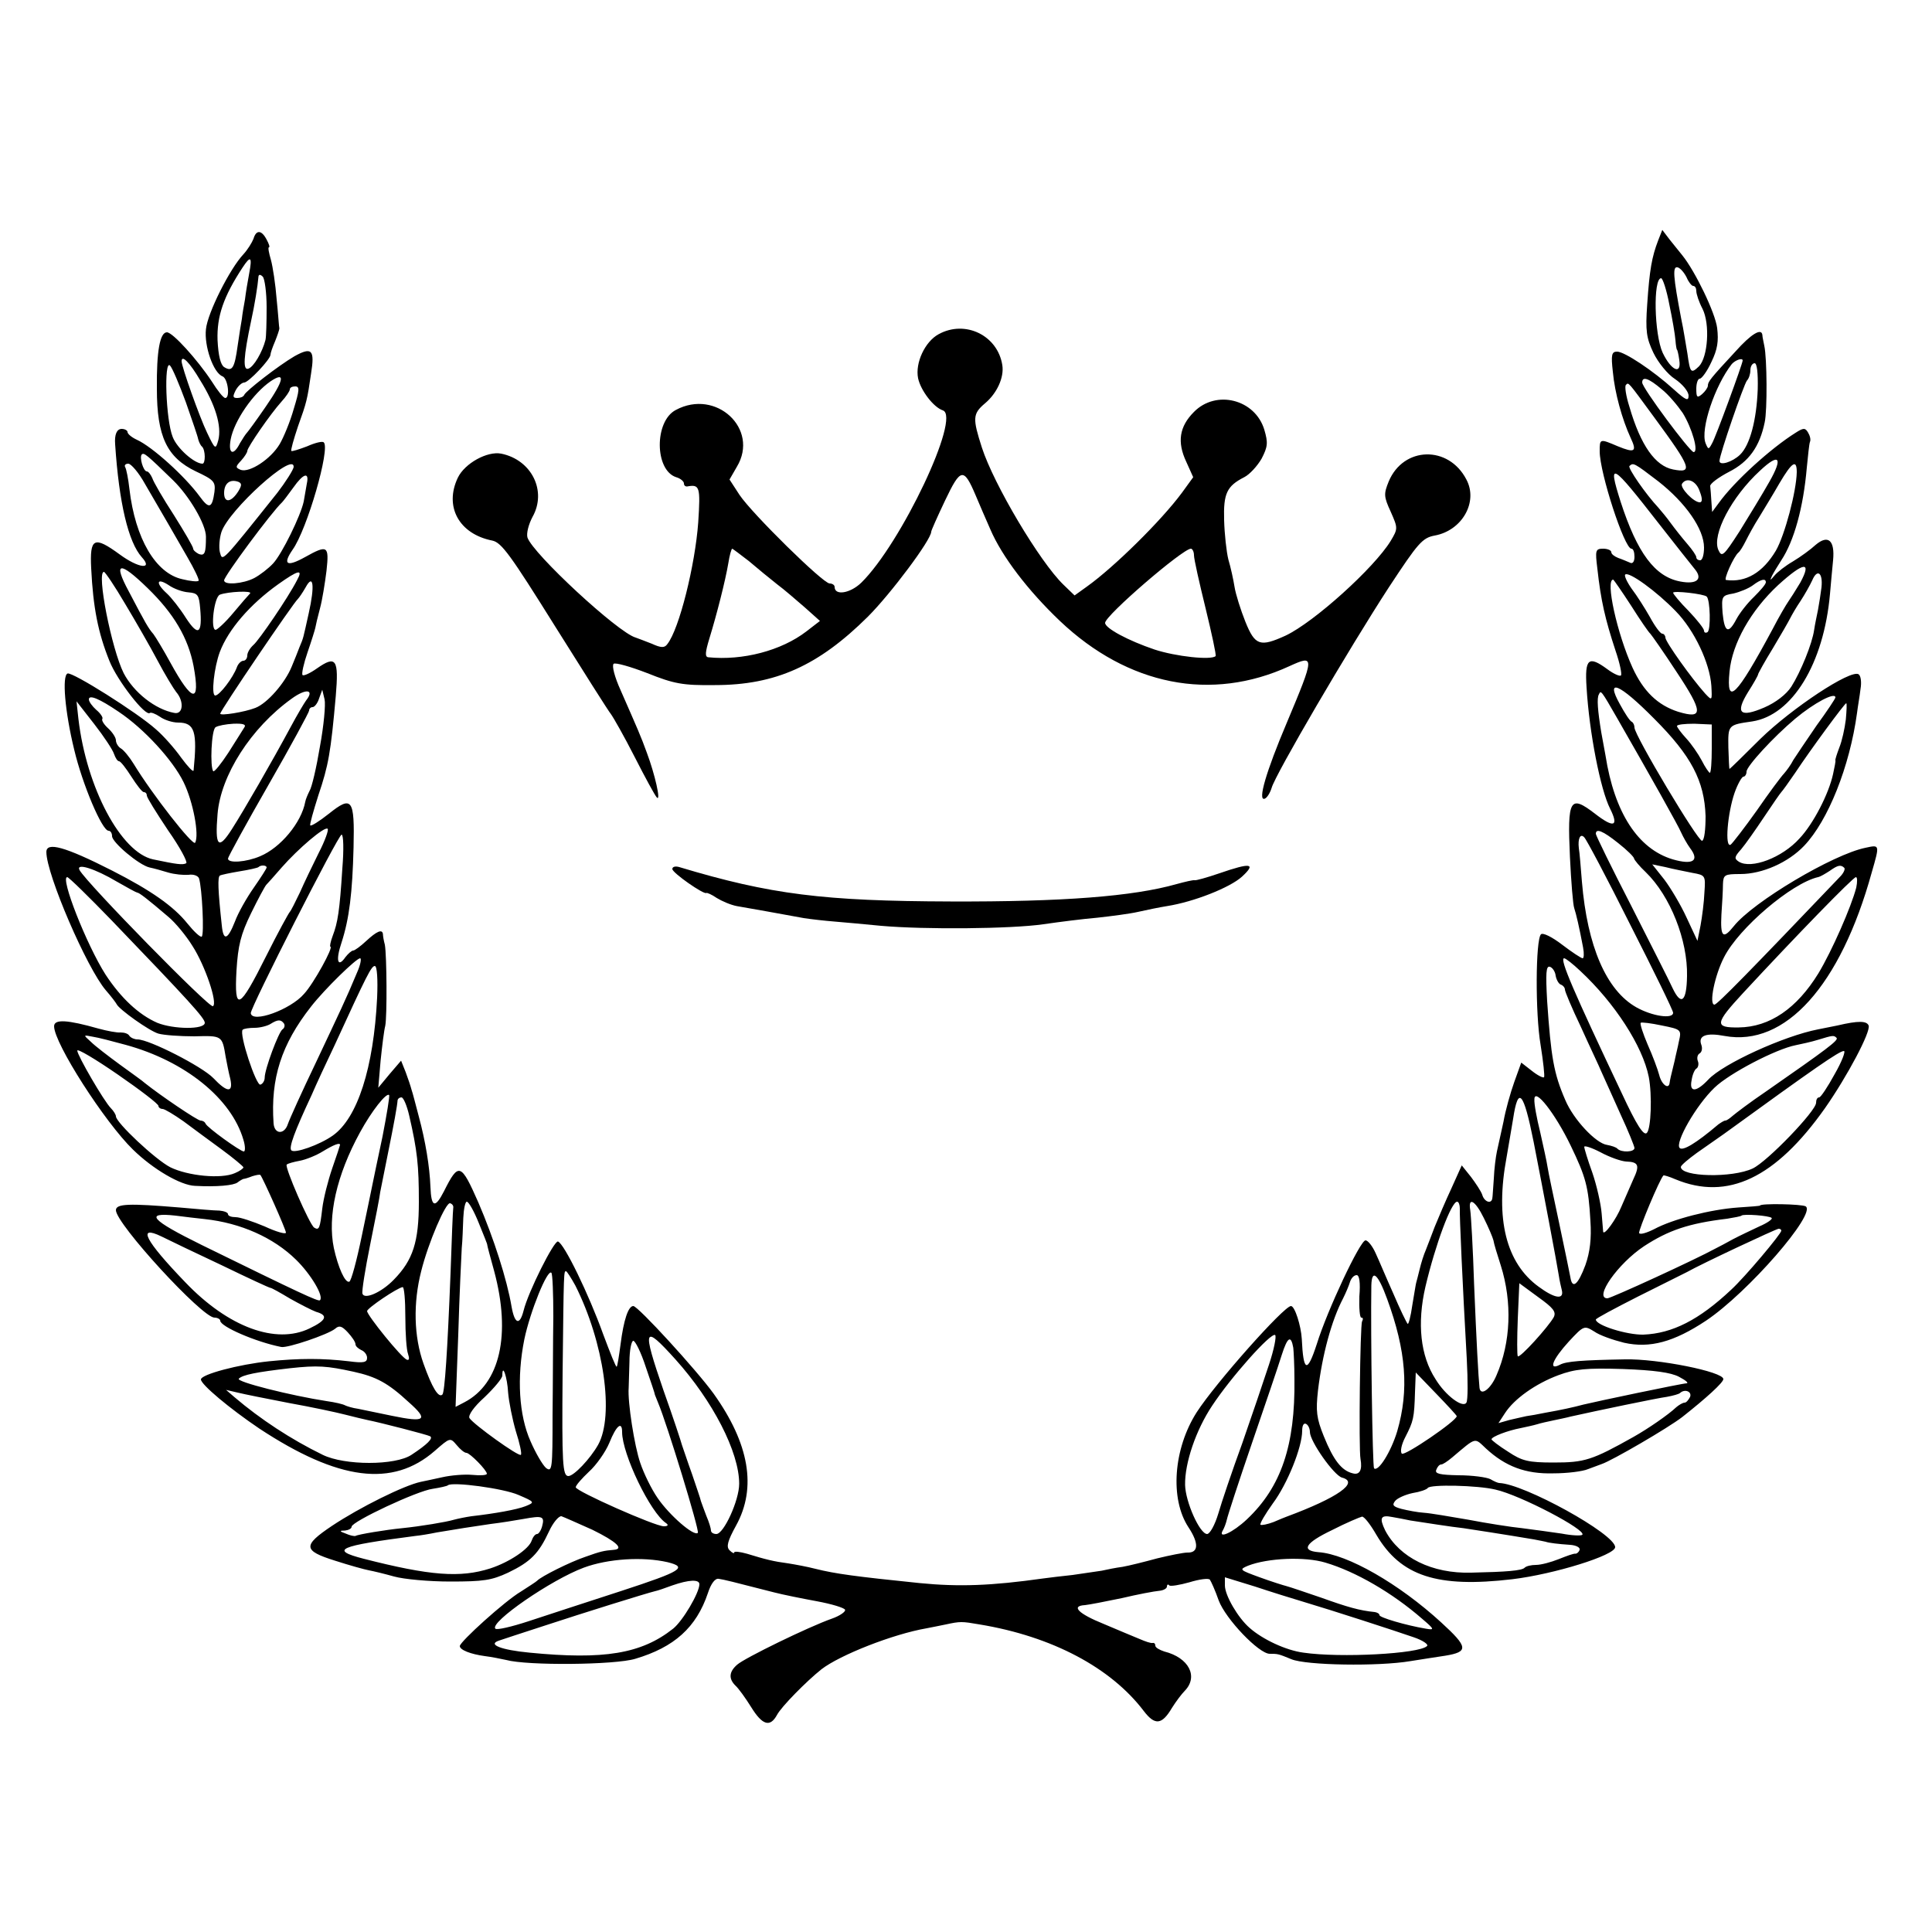 <?xml version="1.0" standalone="no"?>
<!DOCTYPE svg PUBLIC "-//W3C//DTD SVG 20010904//EN"
 "http://www.w3.org/TR/2001/REC-SVG-20010904/DTD/svg10.dtd">
<svg version="1.0" xmlns="http://www.w3.org/2000/svg"
 width="500pt" height="500pt" viewBox="0 0 500 500"
 preserveAspectRatio="xMidYMid meet">
<g transform="translate(0,500) scale(0.1,-0.1)"
fill="#000000" stroke="none">
<path d="M656 4382 c-4 -10 -15 -28 -26 -40 -35 -37 -93 -152 -97 -194 -5 -43
19 -113 43 -122 14 -6 20 -56 7 -56 -5 0 -20 19 -35 43 -37 56 -101 127 -116
127 -18 0 -27 -48 -26 -146 0 -124 26 -178 101 -214 47 -22 51 -27 48 -53 -6
-43 -14 -45 -38 -12 -38 52 -123 129 -163 147 -13 6 -24 15 -24 20 0 4 -7 8
-15 8 -13 0 -19 -15 -17 -40 10 -151 34 -253 69 -292 30 -33 -8 -29 -57 7 -67
49 -78 43 -74 -36 5 -102 18 -167 47 -239 20 -51 94 -146 105 -135 3 2 14 -2
26 -10 11 -8 32 -15 47 -15 43 0 50 -23 40 -124 -1 -5 -15 10 -32 33 -17 24
-46 57 -66 74 -48 43 -215 148 -228 144 -15 -5 -7 -99 17 -197 21 -89 72 -210
89 -210 5 0 9 -6 9 -14 0 -16 70 -75 97 -81 10 -2 32 -8 48 -13 17 -5 40 -7
53 -6 12 2 24 -2 27 -9 8 -25 14 -147 7 -151 -4 -2 -20 13 -37 34 -36 45 -95
86 -195 137 -122 62 -170 75 -170 48 0 -58 105 -301 154 -358 14 -16 26 -32
28 -36 6 -13 84 -69 108 -76 14 -4 56 -7 93 -7 72 2 72 2 81 -53 3 -16 8 -42
12 -57 8 -37 -8 -36 -44 2 -29 30 -166 100 -196 100 -8 0 -17 4 -21 9 -3 6
-13 9 -23 9 -9 -1 -35 4 -57 10 -81 23 -115 25 -115 6 0 -44 131 -248 204
-319 52 -51 124 -93 161 -94 56 -3 100 1 110 9 5 4 12 8 15 9 3 0 13 3 23 7
10 3 19 5 21 3 7 -9 66 -141 66 -149 0 -5 -25 2 -55 16 -31 13 -64 24 -75 24
-11 0 -20 3 -20 8 0 4 -10 8 -22 9 -13 0 -59 4 -103 8 -131 11 -165 10 -165
-7 0 -35 223 -278 255 -278 8 0 15 -4 15 -8 0 -15 92 -55 158 -68 17 -3 120
32 139 47 11 10 18 7 33 -9 11 -12 20 -25 20 -31 0 -5 7 -11 15 -15 8 -3 15
-12 15 -20 0 -12 -9 -14 -47 -9 -68 8 -128 8 -207 0 -78 -8 -176 -34 -176 -47
0 -13 74 -75 151 -127 205 -135 345 -153 454 -58 40 35 40 35 57 15 9 -11 20
-20 25 -20 9 0 53 -45 53 -54 0 -4 -17 -5 -37 -3 -21 2 -56 -1 -78 -6 -22 -5
-47 -10 -56 -12 -43 -9 -158 -66 -230 -114 -76 -51 -75 -64 8 -90 37 -12 77
-23 88 -25 11 -2 40 -9 65 -16 25 -7 90 -13 145 -13 86 0 107 3 150 23 58 28
79 49 106 107 10 22 25 40 32 39 6 -2 42 -18 80 -35 63 -31 83 -50 55 -52 -25
-2 -34 -4 -73 -18 -39 -13 -115 -51 -125 -62 -3 -3 -22 -15 -42 -28 -41 -24
-158 -130 -158 -141 0 -10 28 -21 65 -26 17 -2 41 -7 55 -10 55 -15 281 -13
334 3 101 30 158 81 188 170 8 25 19 39 28 37 14 -2 34 -7 143 -35 23 -6 73
-16 111 -23 38 -7 71 -17 73 -22 2 -5 -14 -16 -34 -23 -60 -21 -226 -102 -245
-119 -21 -18 -23 -36 -5 -54 8 -7 26 -32 41 -56 29 -47 49 -53 67 -20 11 21
76 87 115 118 48 37 185 91 272 106 12 2 34 7 50 10 37 8 41 8 87 0 188 -31
340 -112 425 -224 29 -38 47 -36 73 8 10 16 25 36 33 44 36 37 11 86 -53 102
-12 4 -23 10 -23 15 0 5 -3 8 -7 7 -5 -1 -19 4 -33 10 -14 6 -56 23 -93 39
-67 27 -86 47 -49 49 10 1 52 9 95 18 42 10 85 18 97 19 11 1 20 6 20 11 0 5
3 7 6 3 3 -3 27 1 52 8 26 8 49 11 53 7 3 -4 14 -28 23 -54 18 -48 104 -138
132 -138 21 0 22 0 56 -14 38 -16 225 -19 308 -5 30 5 71 11 90 14 61 10 60
22 -10 86 -109 100 -243 177 -318 182 -46 4 -34 24 35 57 37 19 73 34 78 35 6
0 22 -21 37 -47 63 -107 157 -138 352 -115 108 13 266 62 266 83 0 34 -236
164 -300 166 -3 0 -13 4 -23 10 -10 5 -47 10 -82 10 -49 1 -62 4 -58 14 3 8 8
14 13 14 4 0 16 8 28 18 64 54 57 52 88 23 50 -46 102 -66 174 -64 36 0 76 5
90 11 14 5 30 11 35 13 27 9 173 94 209 122 62 49 106 89 106 98 0 19 -170 53
-255 51 -110 -2 -152 -5 -168 -14 -31 -16 -19 14 23 60 39 42 40 42 66 26 14
-10 49 -22 77 -29 67 -15 129 2 212 57 109 73 287 278 258 296 -10 6 -118 8
-118 2 0 -1 -26 -3 -57 -5 -71 -5 -169 -30 -217 -56 -20 -10 -37 -15 -39 -10
-2 7 53 139 63 149 1 1 15 -3 31 -10 135 -56 259 3 387 184 58 83 119 198 113
214 -5 12 -26 13 -81 0 -16 -3 -39 -8 -50 -10 -88 -17 -246 -89 -284 -130 -31
-33 -50 -34 -43 -1 2 14 8 28 13 30 4 3 6 12 3 19 -3 8 -1 17 5 20 6 4 7 14 4
22 -9 24 13 32 60 23 157 -29 300 130 381 423 21 73 21 72 -16 64 -84 -17
-291 -140 -341 -203 -28 -35 -35 -28 -32 30 2 28 4 64 4 79 1 24 4 26 45 26
57 0 124 30 165 73 62 65 118 205 137 344 2 17 7 44 9 62 3 17 1 34 -5 38 -21
13 -173 -88 -254 -167 -43 -43 -79 -78 -80 -78 -1 0 -2 25 -3 55 -1 59 -1 59
62 68 103 16 185 149 201 330 2 26 6 65 8 87 5 52 -13 67 -45 40 -13 -12 -39
-31 -59 -43 -19 -11 -41 -28 -48 -37 -11 -13 -12 -13 -6 0 4 8 15 26 24 40 33
50 57 136 66 240 3 30 6 60 8 66 3 6 0 17 -5 25 -7 12 -12 12 -32 -1 -64 -40
-159 -126 -199 -182 l-17 -23 -2 28 c-1 15 -2 32 -3 39 -1 6 22 23 49 37 51
26 79 65 92 128 7 31 6 167 -1 198 -2 11 -5 23 -5 28 -2 19 -29 3 -70 -43 -65
-70 -71 -78 -71 -88 0 -5 -7 -15 -15 -22 -13 -11 -15 -8 -15 14 0 14 4 26 9
26 5 0 19 19 30 43 16 33 19 54 15 88 -5 40 -57 147 -90 188 -7 9 -22 27 -33
41 l-19 25 -11 -28 c-16 -42 -22 -75 -28 -164 -5 -70 -2 -88 16 -126 12 -25
37 -56 56 -68 19 -13 35 -32 35 -43 0 -15 -7 -12 -38 16 -54 49 -128 98 -147
98 -14 0 -16 -8 -11 -52 5 -55 24 -123 46 -171 17 -36 11 -40 -33 -22 -47 20
-47 20 -47 -13 0 -56 64 -252 82 -252 5 0 8 -9 8 -21 0 -13 -5 -19 -12 -15 -7
3 -21 9 -30 12 -10 4 -18 10 -18 15 0 5 -10 9 -21 9 -20 0 -21 -4 -15 -52 9
-82 20 -130 47 -212 11 -32 17 -61 14 -64 -3 -3 -19 4 -35 16 -49 36 -59 28
-54 -47 7 -117 36 -265 61 -314 23 -46 10 -51 -39 -13 -65 50 -72 39 -65 -112
3 -64 8 -124 11 -132 5 -15 13 -49 23 -102 3 -16 2 -28 -1 -28 -4 0 -28 16
-53 35 -26 20 -50 32 -55 27 -14 -14 -15 -204 -1 -286 7 -44 11 -81 9 -84 -3
-2 -17 5 -32 17 l-27 21 -18 -50 c-10 -28 -23 -74 -28 -103 -6 -28 -14 -63
-17 -77 -3 -14 -7 -45 -8 -70 -2 -25 -3 -48 -4 -52 -3 -15 -21 -8 -26 10 -3 9
-17 30 -29 46 l-24 30 -27 -60 c-15 -32 -34 -77 -43 -99 -8 -22 -19 -49 -23
-60 -5 -11 -12 -33 -16 -50 -4 -16 -8 -32 -9 -35 -1 -3 -5 -29 -10 -58 -4 -29
-10 -51 -12 -48 -3 3 -20 38 -37 78 -18 40 -38 88 -46 105 -8 18 -20 33 -26
33 -14 0 -99 -181 -126 -268 -25 -77 -35 -73 -39 13 -2 34 -18 85 -28 85 -18
0 -195 -199 -244 -275 -60 -94 -70 -224 -21 -298 27 -41 26 -66 -3 -65 -10 0
-45 -7 -78 -15 -33 -9 -73 -19 -90 -22 -16 -2 -41 -7 -54 -10 -14 -2 -47 -7
-75 -11 -28 -3 -62 -7 -76 -9 -135 -19 -218 -22 -320 -12 -166 17 -218 24
-270 37 -19 5 -51 11 -70 14 -38 5 -58 10 -107 25 -18 5 -33 7 -33 3 0 -3 -5
-1 -12 6 -9 9 -5 24 17 64 54 98 34 212 -58 341 -44 61 -196 227 -208 227 -13
0 -25 -36 -33 -99 -4 -30 -8 -56 -10 -58 -2 -2 -17 36 -35 84 -37 103 -101
235 -117 240 -10 3 -77 -130 -89 -179 -10 -39 -23 -35 -31 10 -12 71 -46 177
-86 270 -45 102 -51 105 -89 29 -23 -45 -33 -42 -35 11 -2 53 -13 119 -30 182
-8 30 -16 62 -19 70 -2 8 -9 29 -15 45 l-12 30 -30 -35 -29 -35 6 70 c4 39 9
79 12 90 5 25 4 182 -1 210 -3 11 -5 23 -5 28 -2 13 -16 7 -43 -18 -15 -14
-30 -25 -34 -25 -4 0 -13 -8 -20 -17 -20 -29 -26 -9 -10 38 20 62 28 128 31
246 3 126 -4 135 -64 87 -24 -19 -46 -33 -48 -30 -2 2 8 37 21 78 26 77 32
110 45 257 8 95 1 106 -49 71 -17 -12 -34 -20 -37 -17 -3 3 3 30 13 59 10 29
19 58 20 63 1 6 6 28 12 50 6 22 13 66 17 98 7 65 3 68 -56 35 -47 -26 -58
-19 -32 19 38 53 98 262 81 278 -3 4 -23 -1 -43 -10 -21 -8 -40 -14 -41 -12
-2 2 6 30 17 63 23 64 24 69 34 137 10 62 2 70 -43 45 -41 -24 -125 -89 -130
-100 -2 -5 -10 -8 -18 -8 -12 0 -12 4 -4 20 6 11 16 20 22 20 11 0 68 60 68
72 0 4 5 19 12 35 6 15 11 30 11 33 -1 3 -3 37 -7 75 -3 39 -10 85 -15 103 -5
17 -8 32 -5 32 3 0 0 9 -6 20 -13 25 -27 26 -34 2z m-11 -89 c-4 -21 -9 -51
-11 -68 -3 -16 -7 -39 -8 -50 -2 -11 -7 -42 -11 -70 -8 -58 -14 -68 -35 -55
-9 6 -15 29 -17 70 -2 61 15 112 65 188 21 32 25 27 17 -15z m3720 -11 c5 -12
13 -22 17 -22 5 0 8 -6 8 -13 0 -8 7 -29 16 -46 20 -40 14 -125 -9 -149 -21
-20 -23 -17 -30 33 -4 22 -10 63 -16 90 -21 110 -23 137 -9 133 7 -2 17 -14
23 -26z m-3675 -77 c0 -39 -1 -77 -3 -85 -8 -31 -30 -69 -44 -74 -15 -6 -13
30 7 124 9 41 17 90 19 115 1 5 5 5 11 -1 5 -5 10 -41 10 -79z m3630 8 c8 -38
15 -79 16 -93 1 -14 3 -25 4 -25 1 0 4 -12 6 -27 6 -39 -21 -27 -43 19 -22 48
-25 193 -4 193 4 0 14 -30 21 -67z m-3802 -197 c40 -64 56 -119 47 -155 -7
-25 -8 -25 -29 19 -19 39 -66 171 -66 185 0 18 21 -3 48 -49z m3992 51 c0 -8
-70 -199 -79 -214 -9 -17 -10 -17 -17 0 -14 36 24 149 68 205 9 10 28 17 28 9z
m-4029 -108 c16 -46 31 -89 32 -96 2 -7 6 -16 10 -19 9 -9 9 -44 1 -44 -21 0
-66 40 -77 69 -18 44 -23 201 -7 185 6 -6 24 -49 41 -95z m4068 34 c-3 -80
-20 -145 -46 -170 -20 -19 -53 -29 -53 -16 0 16 63 198 71 208 5 5 9 17 9 27
0 10 5 18 11 18 6 0 9 -25 8 -67z m-3861 -45 c-24 -35 -46 -65 -49 -68 -3 -3
-11 -15 -18 -27 -17 -34 -31 -28 -24 10 9 48 58 119 103 150 40 27 35 3 -12
-65z m3612 45 c18 -14 42 -43 55 -62 24 -39 42 -101 28 -101 -10 1 -133 166
-133 180 0 17 17 11 50 -17z m-19 -73 c97 -132 101 -145 49 -135 -46 9 -84 62
-113 162 -9 28 -13 54 -9 57 7 7 4 10 73 -84z m-3521 21 c-9 -32 -26 -73 -36
-90 -23 -39 -78 -75 -101 -67 -14 6 -14 8 1 24 9 10 16 21 16 25 0 9 60 96 88
127 12 13 22 28 22 32 0 5 6 8 14 8 12 0 11 -10 -4 -59z m-312 -184 c42 -41
85 -114 85 -146 0 -42 -3 -50 -18 -45 -8 4 -15 10 -15 14 0 5 -23 44 -50 87
-28 43 -53 86 -56 96 -4 9 -10 17 -14 17 -9 0 -20 37 -13 44 6 5 12 0 81 -67z
m4131 -4 c-18 -32 -53 -89 -77 -128 -42 -65 -46 -68 -55 -48 -17 39 34 137
108 205 50 47 60 34 24 -29z m-4204 -5 c46 -79 74 -127 110 -190 18 -31 31
-58 29 -61 -3 -3 -22 -1 -42 4 -69 15 -122 105 -137 233 -3 27 -8 52 -11 57
-3 5 1 9 8 9 7 0 27 -23 43 -52z m385 44 c0 -7 -22 -41 -42 -67 -147 -184
-142 -179 -149 -154 -3 13 -1 36 4 52 19 57 187 209 187 169z m3532 -38 c70
-55 118 -123 118 -171 0 -18 -4 -33 -10 -33 -5 0 -10 3 -10 8 0 4 -10 19 -23
34 -13 15 -32 39 -43 54 -10 14 -25 32 -32 40 -32 34 -80 103 -75 108 10 9 11
9 75 -40z m358 24 c-1 -50 -31 -163 -54 -203 -34 -57 -78 -83 -129 -76 -7 1
20 61 32 71 4 3 12 16 19 30 7 14 22 42 35 62 12 20 36 59 52 87 33 56 45 63
45 29z m-357 -133 c43 -55 85 -108 94 -119 20 -25 4 -39 -38 -31 -66 12 -112
74 -155 207 -34 107 -24 101 99 -57z m-3499 103 c-2 -13 -6 -33 -8 -46 -8 -37
-56 -135 -79 -160 -12 -13 -34 -30 -49 -38 -29 -15 -78 -19 -78 -6 0 11 123
177 150 202 3 3 16 20 29 38 26 37 42 42 35 10z m-177 -19 c-18 -29 -37 -32
-37 -5 0 25 15 37 37 29 9 -4 9 -9 0 -24z m3782 -1 c7 -18 7 -28 0 -28 -16 0
-52 38 -46 48 12 18 37 8 46 -20z m260 -236 c-12 -20 -26 -42 -31 -49 -5 -7
-24 -39 -41 -72 -94 -175 -120 -200 -111 -109 7 73 55 158 126 224 66 60 88
63 57 6z m-4277 -14 c68 -66 105 -129 119 -202 18 -98 -3 -95 -60 9 -18 33
-38 66 -44 74 -13 15 -20 27 -64 111 -41 76 -24 79 49 8z m-58 -41 c27 -45 65
-111 84 -147 19 -36 41 -72 48 -81 21 -24 18 -59 -5 -54 -49 9 -105 53 -131
103 -31 62 -71 262 -51 262 3 0 28 -37 55 -83z m445 62 c-24 -47 -99 -156
-113 -168 -9 -8 -16 -20 -16 -27 0 -8 -5 -14 -10 -14 -6 0 -14 -8 -17 -17 -10
-27 -45 -73 -56 -73 -11 0 -3 73 12 113 22 58 78 123 151 175 52 37 65 40 49
11z m3568 -81 c48 -49 88 -134 92 -193 2 -39 2 -39 -16 -20 -35 39 -103 134
-103 145 0 5 -4 10 -8 10 -5 0 -19 19 -32 43 -13 23 -34 56 -47 73 -12 17 -20
34 -17 37 9 9 82 -44 131 -95z m377 62 c-2 -16 -6 -42 -9 -58 -3 -15 -8 -38
-10 -52 -5 -36 -35 -109 -59 -147 -13 -20 -40 -41 -70 -54 -63 -27 -76 -15
-42 40 14 22 26 43 26 46 0 2 17 33 38 67 21 35 41 70 45 78 4 8 16 29 27 45
11 17 24 40 30 53 13 31 28 20 24 -18z m-4226 -13 c24 -2 27 -7 30 -41 6 -67
-5 -74 -37 -25 -15 24 -38 53 -49 63 -30 27 -27 42 4 22 14 -10 37 -18 52 -19z
m311 -54 c-15 -67 -13 -62 -24 -88 -4 -11 -13 -33 -20 -50 -17 -42 -63 -95
-94 -107 -28 -11 -91 -21 -91 -15 0 8 190 288 201 297 3 3 12 16 20 30 20 37
24 4 8 -67z m3422 20 c24 -38 46 -70 50 -73 3 -3 34 -47 68 -99 69 -104 70
-123 4 -103 -53 17 -90 53 -118 114 -40 88 -71 228 -50 228 1 0 22 -30 46 -67z
m349 60 c0 -5 -14 -21 -31 -38 -17 -16 -37 -42 -45 -57 -21 -40 -31 -35 -36
16 -3 43 -2 45 28 50 17 4 39 13 50 21 21 16 34 19 34 8z m-3923 -29 c-4 -4
-24 -27 -44 -51 -20 -24 -41 -43 -45 -43 -14 0 -4 85 11 91 21 8 86 11 78 3z
m3770 -8 c9 -9 11 -86 2 -92 -5 -3 -9 -1 -9 4 0 5 -18 28 -40 51 -22 22 -40
44 -40 47 0 6 80 -3 87 -10z m-3625 -269 c-5 -7 -23 -37 -39 -67 -49 -91 -121
-216 -153 -266 -35 -55 -44 -45 -37 39 8 100 86 223 192 299 37 27 60 24 37
-5z m3489 -47 c96 -96 130 -161 133 -252 0 -34 -3 -62 -9 -64 -10 -3 -175 273
-175 293 0 6 -3 13 -7 15 -5 2 -18 22 -31 46 -38 68 -2 54 89 -38z m-3453 -72
c-9 -54 -21 -106 -27 -115 -5 -10 -10 -22 -11 -28 -10 -54 -64 -119 -117 -141
-35 -15 -83 -19 -83 -6 0 4 47 90 105 191 58 101 105 188 105 192 0 5 4 9 9 9
5 0 13 10 17 23 l8 22 6 -25 c3 -13 -2 -68 -12 -122z m3358 72 c86 -150 157
-276 165 -295 5 -11 15 -29 23 -40 25 -33 7 -44 -45 -29 -90 27 -151 121 -174
269 -2 11 -7 38 -11 60 -9 55 -12 89 -6 98 5 11 5 12 48 -63z m-3879 18 c66
-44 140 -125 168 -182 25 -51 41 -137 30 -157 -6 -9 -111 125 -159 204 -11 18
-26 36 -33 40 -7 4 -13 14 -13 21 0 7 -9 21 -20 31 -11 10 -18 21 -15 25 2 3
-5 14 -16 23 -10 9 -19 21 -19 27 0 13 27 2 77 -32z m4443 37 c0 -3 -22 -36
-49 -73 -26 -38 -53 -78 -60 -89 -6 -12 -17 -27 -24 -35 -7 -7 -39 -50 -70
-95 -32 -45 -63 -85 -68 -89 -16 -9 -8 82 10 134 8 23 19 42 23 42 4 0 8 6 8
13 0 14 70 90 126 137 49 41 104 70 104 55z m-4455 -146 c4 -11 9 -19 13 -19
4 0 18 -18 32 -40 14 -22 28 -40 32 -40 5 0 8 -4 8 -9 0 -5 25 -45 55 -90 31
-44 51 -82 47 -85 -9 -5 -24 -3 -86 10 -83 18 -172 185 -193 363 l-5 46 46
-59 c25 -32 48 -67 51 -77z m4482 89 c-3 -24 -10 -56 -17 -73 -6 -16 -11 -31
-10 -33 1 -1 -2 -17 -6 -35 -11 -51 -51 -129 -87 -167 -45 -50 -125 -80 -157
-60 -12 8 -12 12 6 32 11 13 37 50 59 83 22 33 42 62 45 65 3 3 19 25 36 50
39 59 128 180 132 180 2 0 1 -19 -1 -42z m-4145 -21 c-4 -7 -23 -36 -41 -65
-19 -29 -36 -50 -39 -48 -9 10 -5 108 6 114 6 4 27 8 46 9 26 1 34 -2 28 -10z
m3798 -54 c0 -35 -2 -63 -5 -63 -2 0 -12 14 -21 32 -9 17 -27 43 -40 57 -13
14 -24 29 -24 32 0 4 20 6 45 6 l45 -2 0 -62z m-3605 -270 c-16 -32 -38 -78
-49 -103 -12 -25 -23 -47 -26 -50 -3 -3 -31 -54 -61 -114 -70 -140 -83 -146
-77 -38 4 65 11 94 38 149 18 37 36 70 39 73 3 3 21 23 40 45 42 48 112 108
119 100 3 -3 -7 -31 -23 -62z m3363 25 c23 -18 41 -36 41 -40 1 -4 14 -20 30
-35 64 -62 109 -177 107 -269 -1 -66 -15 -78 -37 -32 -8 18 -57 114 -107 213
-51 99 -92 183 -92 187 0 15 18 8 58 -24z m-3302 -65 c-7 -111 -12 -141 -25
-175 -6 -16 -8 -28 -6 -28 9 0 -43 -95 -68 -122 -35 -41 -135 -77 -138 -50 -1
14 226 461 235 462 5 0 6 -39 2 -87z m3333 -146 c61 -120 111 -222 111 -228 0
-17 -54 -9 -95 14 -78 44 -127 158 -141 325 -3 37 -6 76 -8 87 -3 25 4 39 14
28 5 -4 59 -106 119 -226z m-3916 111 c26 -15 50 -28 52 -28 5 0 26 -16 81
-63 18 -15 46 -49 62 -75 33 -51 66 -149 53 -156 -9 -6 -326 318 -345 352 -11
20 40 4 97 -30z m387 37 c0 -3 -15 -26 -33 -52 -19 -27 -41 -66 -49 -88 -19
-48 -30 -51 -34 -10 -10 92 -11 125 -5 129 3 2 27 7 51 11 25 4 47 9 49 11 6
6 21 5 21 -1z m3690 -14 c34 -6 34 -7 31 -51 -1 -25 -6 -63 -10 -85 l-8 -40
-28 60 c-15 33 -42 78 -58 99 l-31 39 34 -7 c19 -5 51 -11 70 -15z m393 13 c3
-3 -2 -14 -11 -23 -232 -243 -318 -331 -325 -331 -15 0 1 77 25 123 38 75 174
191 243 207 6 1 19 9 30 16 21 15 29 17 38 8z m-4484 -136 c199 -207 241 -253
241 -265 0 -18 -81 -17 -123 0 -48 21 -94 64 -134 125 -49 77 -118 252 -99
252 4 0 56 -51 115 -112z m4515 85 c-13 -50 -63 -164 -98 -222 -56 -91 -126
-139 -206 -140 -64 -1 -62 10 11 89 139 150 284 299 292 300 4 0 4 -12 1 -27z
m-3880 -220 c-30 -72 -43 -98 -107 -234 -36 -75 -68 -146 -72 -158 -9 -28 -35
-27 -37 2 -8 116 20 204 97 302 35 45 117 125 127 125 4 0 1 -17 -8 -37z
m3166 4 c89 -83 161 -194 177 -274 9 -47 6 -134 -5 -145 -8 -8 -26 19 -65 103
-124 262 -162 349 -149 349 4 0 23 -15 42 -33z m-3114 -69 c-9 -182 -51 -312
-115 -357 -34 -24 -99 -47 -107 -38 -7 7 8 48 52 142 12 28 39 86 60 130 83
181 95 205 104 205 6 0 8 -35 6 -82z m3050 57 c2 -11 8 -21 13 -23 6 -2 11 -8
11 -13 0 -5 18 -48 41 -96 22 -49 47 -101 54 -118 7 -16 30 -66 49 -109 20
-43 36 -83 36 -87 0 -11 -34 -12 -44 -2 -3 4 -16 8 -27 10 -29 4 -87 66 -108
116 -30 69 -37 111 -47 256 -4 72 -3 92 7 89 7 -2 14 -13 15 -23z m-3291 -124
c3 -5 1 -12 -4 -15 -10 -7 -46 -103 -46 -125 0 -8 -5 -16 -11 -18 -11 -4 -56
132 -46 142 3 3 17 5 31 5 14 0 33 5 41 10 19 12 27 12 35 1z m3610 -46 c-3
-16 -9 -39 -11 -50 -11 -44 -12 -50 -13 -57 -2 -19 -21 -5 -27 20 -4 15 -17
50 -30 79 -12 28 -20 53 -18 56 2 2 27 -1 55 -7 50 -10 51 -11 44 -41z m-4020
-9 c154 -42 274 -139 305 -246 5 -16 5 -30 1 -30 -9 0 -95 62 -99 72 -2 5 -8
8 -13 8 -8 0 -104 65 -144 97 -5 5 -35 26 -65 48 -30 22 -64 48 -75 59 -20 18
-20 18 5 13 14 -2 52 -12 85 -21z m4428 18 c6 -6 -25 -29 -183 -139 -40 -27
-78 -56 -85 -62 -8 -7 -16 -13 -20 -13 -3 0 -11 -5 -18 -10 -59 -50 -92 -69
-100 -61 -13 13 42 110 90 156 38 37 159 100 210 110 15 3 42 9 58 14 39 12
41 12 48 5z m-4343 -176 c0 -4 5 -8 11 -8 5 0 30 -15 54 -32 24 -18 69 -51 99
-73 30 -22 55 -43 56 -46 0 -3 -10 -10 -22 -15 -36 -16 -122 -7 -167 15 -39
20 -141 116 -141 132 0 4 -6 14 -13 21 -18 18 -87 137 -87 149 0 6 47 -22 105
-62 58 -40 105 -76 105 -81z m4338 82 c-18 -33 -36 -60 -40 -60 -5 0 -8 -6 -8
-14 0 -21 -126 -152 -164 -170 -53 -25 -186 -22 -186 4 0 4 19 20 41 36 23 16
54 38 70 49 237 172 299 215 311 215 5 0 -5 -27 -24 -60z m-3758 -161 c-12
-57 -24 -113 -26 -124 -2 -11 -15 -72 -28 -135 -13 -63 -27 -115 -32 -117 -11
-4 -29 37 -40 87 -17 82 7 189 68 300 30 55 68 103 75 96 2 -2 -6 -50 -17
-107z m3075 -24 c39 -81 46 -106 51 -195 3 -45 -1 -80 -13 -114 -19 -51 -34
-64 -39 -31 -2 11 -15 74 -29 140 -14 66 -28 131 -30 145 -2 14 -11 54 -19 90
-9 36 -16 74 -15 85 0 32 54 -37 94 -120z m-3006 78 c21 -91 25 -129 25 -223
0 -104 -15 -151 -65 -202 -32 -33 -76 -52 -81 -36 -2 6 7 63 20 127 13 64 25
125 26 136 2 11 11 56 20 100 16 79 24 123 25 138 1 4 5 7 10 7 5 0 14 -21 20
-47z m2910 -68 c25 -128 60 -313 65 -345 2 -14 6 -31 8 -39 6 -25 -18 -22 -60
9 -84 61 -113 175 -83 335 6 33 13 78 17 100 13 86 27 70 53 -60z m-3089 -8
c0 -1 -9 -29 -20 -60 -11 -32 -23 -79 -26 -105 -6 -51 -8 -57 -21 -49 -12 8
-77 157 -71 163 3 3 18 7 34 10 16 3 43 14 59 24 28 17 45 24 45 17z m3328
-43 c33 -1 36 -10 19 -46 -8 -18 -22 -50 -31 -71 -13 -32 -44 -75 -47 -65 0 2
-2 23 -4 48 -2 25 -13 73 -24 105 -12 33 -21 63 -21 67 0 4 19 -2 42 -14 24
-13 53 -23 66 -24z m-3035 -120 c-1 -5 -4 -81 -7 -169 -8 -203 -15 -307 -21
-314 -10 -10 -27 18 -49 80 -25 70 -27 157 -6 239 18 73 64 180 75 176 6 -2 9
-7 8 -12z m66 -39 c12 -30 23 -56 22 -57 0 -2 8 -32 18 -68 44 -164 15 -291
-77 -339 l-23 -12 7 188 c3 103 8 204 9 223 2 19 3 54 4 78 1 23 5 42 9 42 5
0 19 -25 31 -55z m2539 38 c-1 -18 7 -196 18 -390 3 -57 3 -107 -1 -113 -9
-15 -54 18 -80 61 -39 60 -48 144 -26 239 26 110 67 220 82 220 4 0 7 -8 7
-17z m62 -25 c12 -24 23 -50 25 -58 1 -8 10 -37 19 -65 30 -95 26 -199 -11
-284 -15 -36 -41 -55 -44 -33 -3 28 -8 121 -14 267 -3 94 -8 180 -10 193 -6
36 13 25 35 -20z m-3310 -3 c93 -10 178 -48 236 -105 38 -37 73 -95 62 -105
-4 -4 -51 18 -306 143 -132 65 -149 85 -68 76 23 -3 57 -7 76 -9z m4055 3 c3
-3 -11 -13 -32 -22 -21 -10 -51 -24 -68 -33 -16 -9 -37 -20 -45 -24 -55 -30
-271 -129 -280 -129 -36 0 27 90 95 135 63 41 115 59 215 71 18 3 35 6 37 8 5
5 72 0 78 -6z m-4010 -123 c66 -32 122 -58 125 -58 3 0 26 -13 51 -28 25 -14
56 -30 67 -34 32 -9 27 -22 -17 -43 -87 -42 -210 3 -321 119 -105 109 -126
150 -62 119 20 -10 91 -44 157 -75z m4035 90 c0 -8 -94 -120 -130 -153 -83
-78 -152 -113 -227 -116 -42 -1 -123 24 -123 39 0 3 49 29 108 59 60 30 118
59 128 64 37 21 229 111 237 112 4 0 7 -2 7 -5z m-3178 -222 c-1 -59 -1 -175
-2 -257 0 -137 -1 -147 -17 -135 -9 8 -27 39 -40 69 -30 67 -36 165 -16 264
15 72 60 183 70 172 3 -3 5 -54 5 -113z m57 80 c74 -147 101 -336 59 -412 -21
-37 -63 -81 -77 -81 -15 0 -17 31 -15 265 3 271 3 265 9 265 2 0 13 -17 24
-37z m2029 -28 c-1 -30 1 -55 5 -55 5 0 5 -4 2 -10 -5 -8 -9 -330 -4 -356 5
-28 -2 -42 -20 -37 -29 7 -50 34 -75 96 -19 47 -21 65 -15 119 11 92 35 181
65 238 7 14 15 33 18 43 3 9 10 17 17 17 7 0 10 -19 7 -55z m72 -7 c49 -134
57 -235 26 -342 -16 -53 -49 -106 -60 -96 -4 5 -9 346 -7 473 1 44 17 31 41
-35z m431 -47 c-14 -25 -88 -107 -93 -101 -2 3 -2 46 0 97 l4 92 49 -36 c39
-28 47 -38 40 -52z m-2972 1 c0 -43 3 -86 7 -96 4 -12 3 -17 -3 -15 -14 5
-103 115 -103 126 1 8 78 60 92 62 4 1 7 -34 7 -77z m2235 -124 c-13 -40 -44
-131 -69 -203 -26 -71 -54 -154 -62 -182 -9 -30 -22 -53 -29 -53 -19 0 -56 83
-57 127 -1 57 28 142 70 205 48 73 152 190 163 183 4 -3 -3 -38 -16 -77z
m-1536 14 c97 -108 165 -240 165 -322 0 -43 -40 -130 -59 -130 -8 0 -14 4 -14
9 0 5 -5 22 -12 38 -6 15 -12 33 -14 38 -1 6 -12 37 -23 70 -12 33 -23 67 -26
75 -2 8 -23 72 -48 142 -56 163 -52 172 31 80z m1599 30 c1 -9 3 -46 3 -82 2
-170 -34 -278 -123 -362 -36 -34 -77 -53 -62 -28 3 5 8 18 10 27 2 10 31 99
65 198 34 99 69 202 77 228 15 47 24 53 30 19z m-1676 -49 c13 -38 24 -70 24
-73 1 -3 5 -12 8 -20 23 -54 108 -332 103 -337 -10 -10 -74 46 -104 90 -16 23
-36 64 -45 91 -15 43 -33 158 -30 194 0 6 1 37 2 67 0 30 5 55 10 55 5 0 20
-30 32 -67z m-756 -13 c59 -13 89 -29 143 -79 52 -46 43 -53 -44 -35 -34 7
-73 15 -87 18 -15 2 -30 7 -34 9 -5 3 -26 8 -48 11 -91 14 -235 50 -227 58 10
10 45 17 132 27 73 8 96 6 165 -9z m3430 -13 c17 -9 26 -16 20 -17 -11 0 -239
-48 -267 -55 -26 -7 -58 -14 -98 -21 -19 -4 -42 -8 -50 -9 -8 -2 -28 -6 -44
-10 l-28 -8 17 26 c24 37 79 76 138 98 43 16 72 19 167 16 81 -3 124 -9 145
-20z m-3030 -41 c2 -24 11 -69 20 -100 10 -31 16 -59 13 -61 -5 -6 -123 79
-133 95 -4 7 11 29 39 54 25 24 46 49 46 56 0 34 13 -5 15 -44z m2455 -61 c0
-12 -135 -104 -142 -97 -5 5 -1 24 9 43 21 41 23 49 25 116 l2 51 53 -55 c29
-30 53 -56 53 -58z m-3022 34 c56 -10 122 -24 145 -30 23 -6 49 -12 58 -14 35
-7 155 -38 162 -42 9 -5 -7 -21 -48 -48 -42 -28 -173 -28 -230 0 -82 40 -161
92 -228 149 l-22 19 30 -7 c16 -4 76 -16 133 -27z m3626 16 c-4 -8 -10 -15
-14 -15 -5 0 -15 -6 -22 -12 -20 -19 -72 -55 -111 -77 -107 -60 -126 -66 -206
-66 -66 0 -82 4 -118 28 -24 15 -43 30 -43 32 0 7 43 23 75 29 14 3 33 7 43
10 9 3 28 7 42 10 14 3 34 7 45 10 67 15 225 48 249 51 16 3 31 7 34 10 12 11
31 4 26 -10z m-984 -91 c0 -24 62 -112 83 -118 46 -12 -11 -52 -143 -101 -3
-1 -18 -7 -34 -14 -16 -6 -31 -9 -34 -7 -2 3 12 27 32 55 38 51 76 146 76 188
0 14 4 21 10 18 6 -3 10 -13 10 -21z m-1780 0 c0 -57 73 -209 114 -236 7 -5 4
-8 -6 -8 -23 0 -228 91 -228 101 0 5 16 23 34 40 19 17 43 51 53 75 18 45 33
57 33 28z m-268 -163 c42 -18 43 -19 18 -29 -23 -9 -79 -19 -140 -26 -14 -2
-34 -6 -45 -9 -20 -6 -86 -17 -135 -22 -41 -4 -114 -16 -120 -20 -3 -1 -14 1
-25 6 -17 6 -17 8 -2 8 9 1 17 5 17 10 0 13 170 93 210 98 19 3 37 7 39 9 11
10 145 -8 183 -25z m2528 14 c64 -14 237 -105 225 -117 -3 -3 -27 -2 -53 3
-26 4 -72 10 -102 14 -30 3 -93 13 -140 22 -47 8 -98 17 -115 18 -16 1 -42 6
-58 10 -22 6 -25 10 -16 21 6 7 26 16 45 20 19 3 36 9 39 13 5 10 130 7 175
-4z m-2467 -95 c-3 -11 -9 -20 -13 -20 -5 0 -11 -8 -14 -17 -7 -22 -58 -56
-107 -72 -78 -25 -156 -19 -328 25 -89 23 -66 33 134 59 11 1 36 5 55 9 54 9
91 15 140 22 25 3 63 9 85 13 49 9 55 7 48 -19z m2247 15 c33 -5 109 -17 138
-20 20 -3 105 -16 182 -29 14 -3 27 -5 30 -6 8 -3 33 -6 63 -8 16 -1 27 -7 25
-13 -2 -6 -7 -10 -11 -10 -4 1 -23 -6 -43 -14 -20 -8 -46 -15 -59 -15 -12 0
-25 -3 -29 -7 -7 -8 -48 -11 -138 -13 -102 -3 -186 39 -223 109 -16 33 -12 41
18 35 12 -2 33 -6 47 -9z m-1922 -108 c52 -13 37 -23 -119 -74 -90 -29 -199
-65 -242 -79 -43 -14 -81 -23 -85 -19 -16 16 145 127 229 158 62 23 152 29
217 14z m1702 -1 c78 -23 173 -78 250 -145 33 -28 33 -30 10 -26 -53 9 -120
29 -120 35 0 4 -6 7 -12 8 -40 4 -71 13 -138 37 -41 14 -82 28 -90 30 -8 2
-40 12 -70 23 -52 19 -54 20 -30 30 51 20 147 24 200 8z m-55 -102 c74 -22
234 -74 283 -91 24 -8 40 -19 35 -23 -20 -20 -224 -31 -320 -17 -45 6 -105 34
-139 64 -30 26 -64 84 -64 110 l0 21 78 -24 c42 -14 100 -32 127 -40z m-1565
46 c0 -22 -43 -95 -68 -115 -82 -65 -179 -81 -372 -62 -73 7 -109 21 -79 31 8
3 61 20 119 39 100 33 264 84 285 89 6 1 26 8 45 15 43 15 70 16 70 3z"/>
<path d="M2429 4135 c-35 -19 -61 -74 -53 -114 7 -32 40 -75 64 -83 48 -16
-108 -345 -211 -446 -29 -28 -69 -34 -69 -11 0 5 -6 9 -13 9 -17 0 -200 180
-233 229 l-26 40 19 33 c59 98 -54 203 -158 147 -56 -29 -55 -156 1 -174 11
-3 20 -11 20 -16 0 -5 3 -8 8 -8 33 6 35 0 29 -93 -8 -110 -49 -276 -80 -315
-7 -10 -16 -10 -40 1 -18 7 -36 14 -42 16 -46 13 -266 217 -280 259 -3 11 3
34 13 53 38 67 -2 148 -81 164 -36 7 -94 -25 -112 -62 -36 -75 3 -146 89 -163
24 -5 47 -37 162 -221 74 -118 139 -221 145 -228 6 -8 34 -57 61 -110 27 -53
53 -101 58 -106 11 -11 -5 60 -26 116 -16 44 -22 57 -68 162 -15 33 -23 63
-18 68 4 4 43 -7 87 -24 70 -28 92 -32 175 -31 157 0 268 50 396 177 59 59
164 199 164 220 0 3 16 39 36 81 40 84 48 86 79 13 10 -24 27 -63 38 -88 30
-70 97 -158 180 -237 176 -167 392 -210 594 -117 66 30 66 27 -7 -147 -53
-125 -76 -203 -57 -196 6 2 14 15 18 28 9 34 201 362 304 520 75 114 86 127
118 133 71 13 113 87 82 145 -46 89 -163 86 -201 -5 -13 -32 -13 -39 5 -78 19
-43 19 -44 0 -76 -43 -70 -198 -210 -272 -245 -66 -30 -79 -26 -104 36 -12 30
-25 71 -28 90 -3 19 -10 51 -16 71 -5 20 -10 66 -11 102 -2 69 7 88 52 111 14
7 34 29 45 48 16 31 17 41 7 75 -24 79 -125 104 -182 46 -38 -38 -44 -78 -20
-129 l18 -40 -29 -40 c-54 -73 -176 -193 -246 -243 l-32 -23 -29 28 c-61 59
-180 259 -211 355 -24 75 -24 87 8 114 31 26 50 67 45 99 -12 77 -96 118 -165
80z m-491 -587 c21 -18 54 -45 73 -60 19 -14 51 -42 73 -61 l38 -34 -35 -27
c-65 -50 -165 -76 -254 -67 -9 1 -8 13 3 49 19 62 41 148 49 195 3 20 8 37 10
37 1 0 21 -15 43 -32z m1152 15 c0 -10 14 -72 30 -137 16 -66 28 -121 26 -124
-12 -11 -103 -1 -158 17 -68 23 -128 55 -128 69 0 19 201 192 222 192 4 0 8
-8 8 -17z"/>
<path d="M1740 2751 c0 -10 82 -67 88 -62 2 1 14 -4 27 -13 13 -8 36 -18 52
-21 29 -5 114 -20 173 -31 19 -3 55 -7 80 -9 25 -2 79 -7 120 -11 114 -10 336
-8 420 4 41 6 104 14 140 17 36 4 83 10 105 15 22 5 56 12 75 15 70 11 163 48
194 76 38 35 23 37 -58 9 -32 -11 -61 -19 -64 -18 -4 1 -25 -4 -47 -10 -113
-32 -294 -46 -585 -45 -328 1 -466 18 -702 89 -10 3 -18 1 -18 -5z"/>
</g>
</svg>

